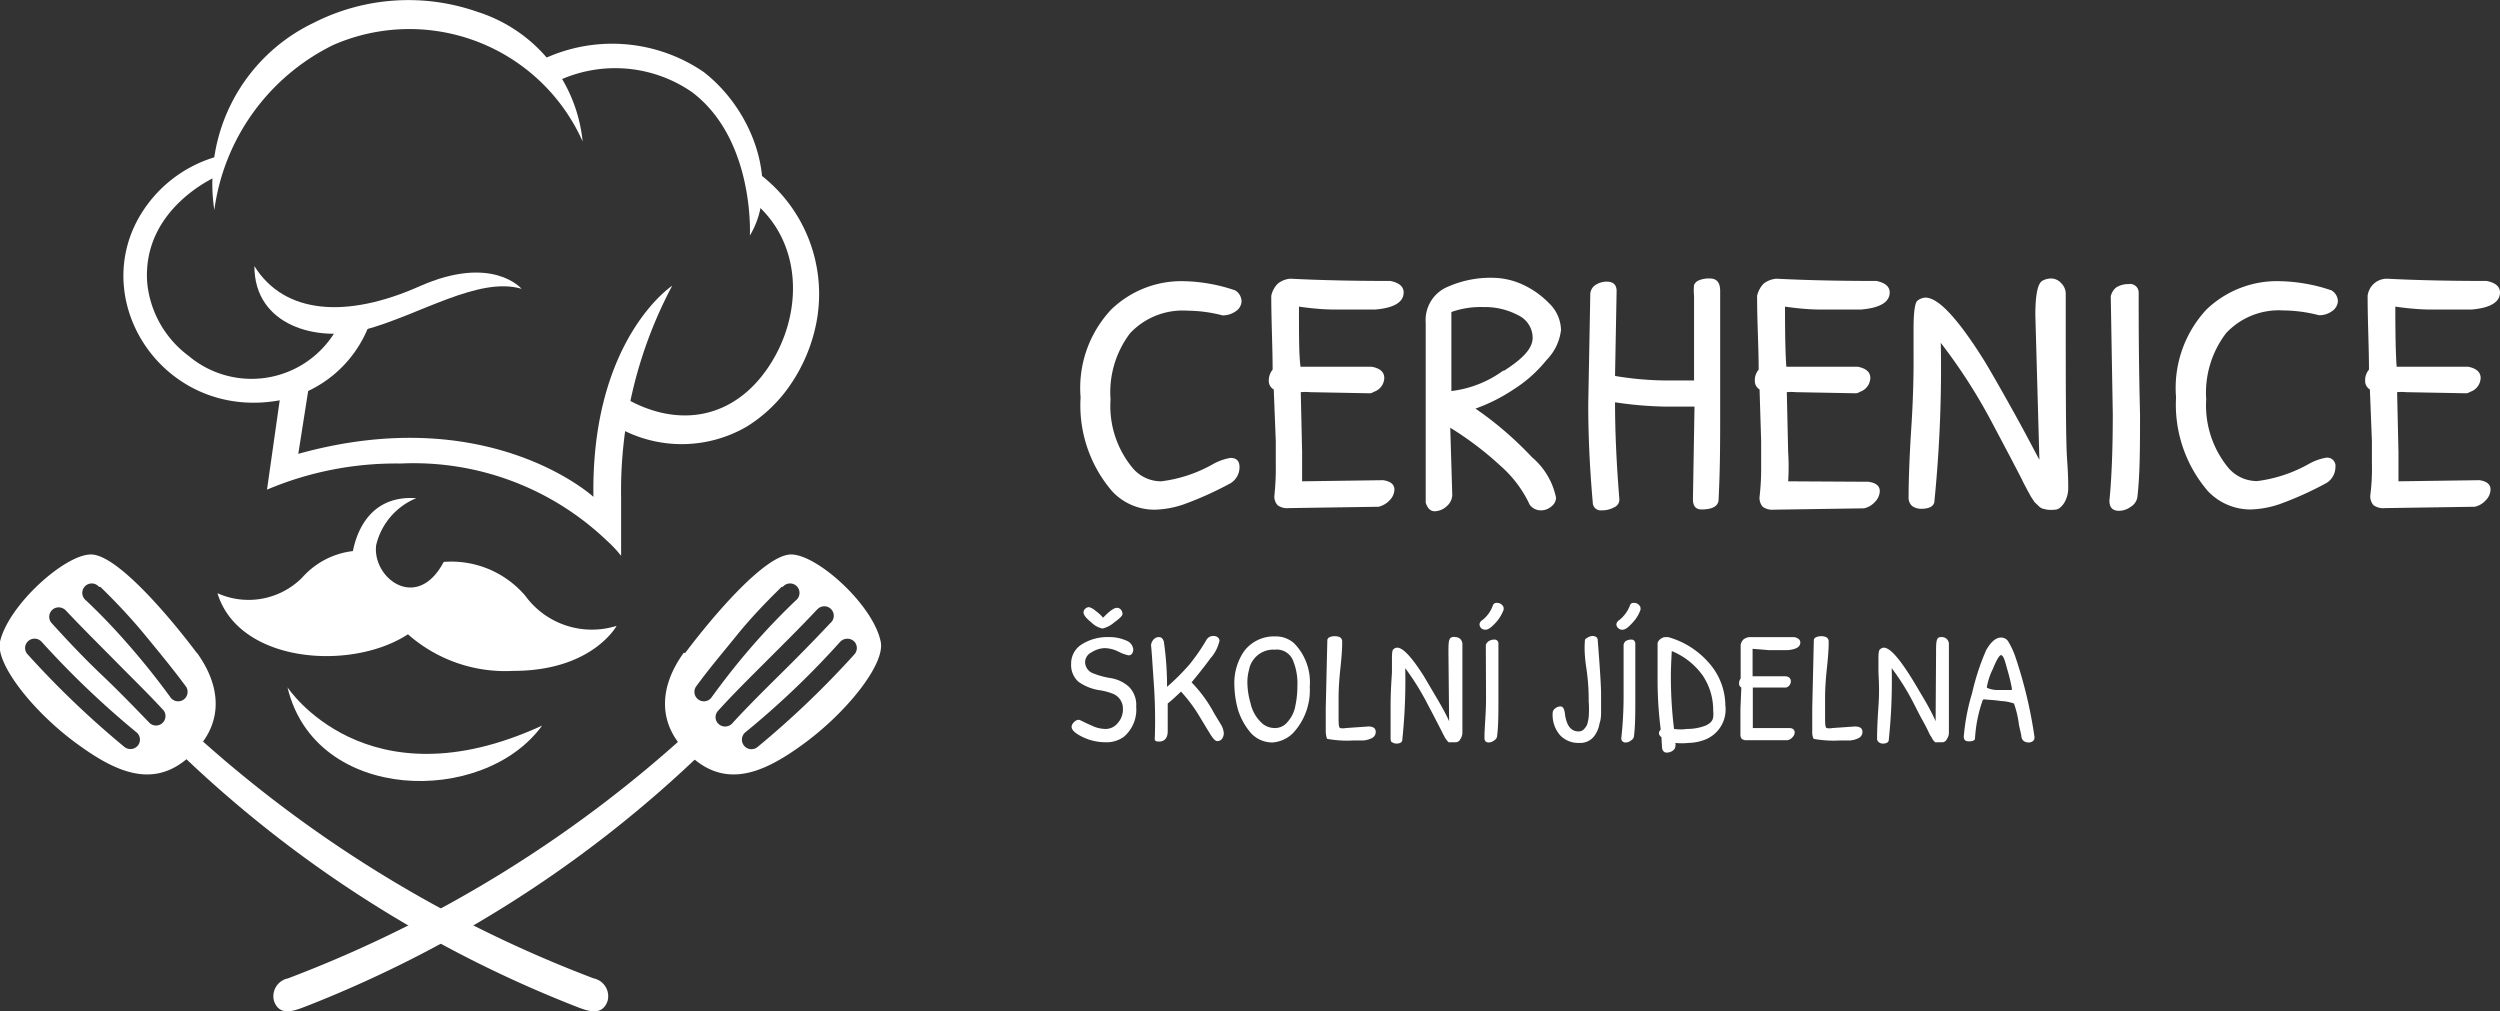 <svg xmlns="http://www.w3.org/2000/svg" viewBox="0 0 111.05 44.93"><rect x="0" y="0" width="111.05" height="44.93" fill="#333333" stroke="none"/><defs><style>.cls-1,.cls-2{fill:#fff;}.cls-1{fill-rule:evenodd;}</style></defs><g id="Vrstva_2" data-name="Vrstva 2"><g id="Layer_1" data-name="Layer 1"><path class="cls-1" d="M23.17,12.83s-1.3-1.55-4.54-.11-6,1.24-7.33-.9c0,2.66,2.8,3.39,4.9,2.83C18.62,14,21.27,12.26,23.17,12.83Z"/><path class="cls-1" d="M9.52,9.33A9.59,9.59,0,0,1,14.8,2,8.43,8.43,0,0,1,25.88,6.28,6.74,6.74,0,0,0,21.22.53a9.28,9.28,0,0,0-7.3.49A7.91,7.91,0,0,0,9.52,9.33Z"/><path class="cls-1" d="M9.7,7.8S6.29,9.21,6.54,12.57a4.6,4.6,0,0,0,1.84,3.24,4.34,4.34,0,0,0,6.46-1l1.54-.64v.31a5.33,5.33,0,0,1-4,3.31c-4.92.86-8.36-4.09-6.28-8a5.81,5.81,0,0,1,3.7-2.88Z"/><path class="cls-1" d="M29.86,12.69s-3.61,2.38-3.5,9.38c0,0-4.64-4.27-13.11-1.91l.55-3.5-1.3.59-.64,4.5a14.67,14.67,0,0,1,5.93-1.16A12.42,12.42,0,0,1,26.94,24a5.49,5.49,0,0,1,.65.69s0-.95,0-2.56A19.41,19.41,0,0,1,29.86,12.69Z"/><path class="cls-1" d="M33.31,10.46s.22-4.25-2.56-6.36a6,6,0,0,0-6-.49l-.69-.95a7.2,7.2,0,0,1,7.2.54C33.57,5,34.6,8.34,33.31,10.46Z"/><path class="cls-1" d="M33.79,7.77a6.69,6.69,0,0,1,2.46,6.63A7.35,7.35,0,0,1,35.17,17a6.45,6.45,0,0,1-2,1.95,5.75,5.75,0,0,1-6.31-.35l.67-1.06c2.43,1.53,5,1.15,6.6-1.23s1.53-5.65-.77-7.43Z"/><path class="cls-1" d="M18.49,22.13a3,3,0,0,0-1.78,2.08c-.19,1.46,1.81,3,3,.75a4.32,4.32,0,0,1,3.62,1.5,3.66,3.66,0,0,0,4.06,1.34s-1.08,2-4.58,2a6.53,6.53,0,0,1-5.08-2l-2.11-2.92S15.78,21.94,18.49,22.13Z"/><path class="cls-1" d="M16.42,24.47a3.56,3.56,0,0,0-3,1.19,3.36,3.36,0,0,1-3.76.69c1.05,3.46,7.11,3.52,9.2,1.2l.45-.52C17.29,26.19,16.62,25.19,16.42,24.47Z"/><path class="cls-1" d="M12.77,30.53s3.48,5.31,11.31,1.7C21.49,35.81,14,35.69,12.77,30.53Z"/><path class="cls-1" d="M30.44,29c1.28-1.7,3.54-4.34,4.68-4.37s3.66,2.22,4,3.87c.22,1-1.56,3.22-3.56,4.64-1.76,1.26-3.52,2-5.19.13-1.21-1.32-1-2.89,0-4.27Zm6.87-.48a37.53,37.53,0,0,1-4.19,4,.42.42,0,0,0,.52.67,40.63,40.63,0,0,0,4.3-4.11.42.42,0,0,0,0-.59.44.44,0,0,0-.6,0Zm-2.59-2.45c-.73.71-1.41,1.43-2,2.16s-1.27,1.53-1.81,2.28a.42.42,0,0,0,.68.49c.53-.73,1.11-1.48,1.76-2.23s1.27-1.4,2-2.1a.42.42,0,1,0-.58-.6Zm1.58,1c-.76.81-1.53,1.57-2.26,2.3s-1.51,1.5-2.13,2.19a.41.41,0,0,0,0,.59.43.43,0,0,0,.6,0c.62-.68,1.34-1.4,2.11-2.16s1.51-1.51,2.27-2.32a.42.42,0,1,0-.61-.57Z"/><path class="cls-1" d="M31,32.15a.52.52,0,0,1,.75.73,53.47,53.47,0,0,1-18,11.76c-.54.2-1.31.6-1.58-.18a.81.81,0,0,1,.62-1A55.65,55.65,0,0,0,31,32.15Z"/><path class="cls-1" d="M8.74,29c-1.28-1.7-3.54-4.34-4.68-4.37S.39,26.85,0,28.5c-.22,1,1.55,3.22,3.56,4.64,1.76,1.26,3.52,2,5.19.13,1.21-1.32,1-2.89,0-4.27Zm-6.88-.48a39.6,39.6,0,0,0,4.19,4,.42.42,0,0,1,.08.59.43.43,0,0,1-.59.08,40.63,40.63,0,0,1-4.3-4.11.41.41,0,0,1,0-.59.42.42,0,0,1,.59,0Zm2.6-2.45c.73.71,1.4,1.43,2,2.16s1.26,1.53,1.81,2.28a.42.42,0,0,1-.68.49c-.53-.73-1.12-1.48-1.77-2.23s-1.26-1.4-2-2.1a.42.42,0,1,1,.58-.6Zm-1.58,1c.76.81,1.53,1.57,2.25,2.3s1.51,1.5,2.14,2.19a.42.42,0,0,1-.62.56C6,31.45,5.31,30.73,4.54,30S3,28.46,2.27,27.65a.42.42,0,0,1,.61-.57Z"/><path class="cls-1" d="M8.15,32.15a.52.52,0,1,0-.74.73,53.47,53.47,0,0,0,18,11.76c.53.2,1.31.6,1.58-.18a.81.81,0,0,0-.62-1A55.9,55.9,0,0,1,8.15,32.15Z"/><path class="cls-2" d="M52.58,12.49a7.5,7.5,0,0,1,2.29.41.59.59,0,0,1,.28.47.55.55,0,0,1-.25.45,1,1,0,0,1-.59.19,6.4,6.4,0,0,0-1.56-.21,3.21,3.21,0,0,0-2.55,1,4.35,4.35,0,0,0-.87,2.95,4.31,4.31,0,0,0,1,3.06,1.65,1.65,0,0,0,1.25.57,6.21,6.21,0,0,0,2.33-.78,2.4,2.4,0,0,1,.75-.26c.27,0,.4.14.4.42a.84.84,0,0,1-.39.7,15,15,0,0,1-2.08.94,4.24,4.24,0,0,1-1.29.24,2.56,2.56,0,0,1-1.9-.82A5.85,5.85,0,0,1,48,17.65a5.09,5.09,0,0,1,1.35-3.89A4.48,4.48,0,0,1,52.58,12.49Z"/><path class="cls-2" d="M56.58,17.3a.43.43,0,0,1-.22-.4.76.76,0,0,1,.17-.48c0-1-.06-2.13-.06-3.28a1.07,1.07,0,0,1,.29-.54,1,1,0,0,1,.56-.22c1.37.07,2.85.1,4.44.1.39.08.59.25.59.51,0,.43-.42.69-1.27.76l-.75,0h-1c-.19,0-.74,0-1.63-.13,0,1.29,0,2.18.07,2.67l3.16,0c.38.07.56.24.56.5a.67.67,0,0,1-.45.61.57.57,0,0,1-.17.07l-2.68-.05a2.29,2.29,0,0,0-.41,0l.06,2.67c0,.6,0,1,0,1.29l3.6-.05c.33.05.5.19.5.42a.71.71,0,0,1-.21.47,1,1,0,0,1-.49.29l-4,.06a.7.7,0,0,1-.49-.13.56.56,0,0,1-.14-.44,11.51,11.51,0,0,0,.06-1.4V19.59Z"/><path class="cls-2" d="M64.27,22.48a.81.81,0,0,1-.54.23c-.19,0-.32-.13-.4-.38,0-1.36,0-2.72,0-4.08l0-3.91a1.6,1.6,0,0,1,1-1.61,4.68,4.68,0,0,1,2-.39,3.24,3.24,0,0,1,1.26.28,3.87,3.87,0,0,1,1.21.84,1.7,1.7,0,0,1,.54,1.2A2.28,2.28,0,0,1,68.69,16a5.94,5.94,0,0,1-1.46,1.3,7.65,7.65,0,0,1-1.69.85,15.34,15.34,0,0,1,2.51,2.16,3.19,3.19,0,0,1,1.07,1.8.5.5,0,0,1-.2.38.71.71,0,0,1-.49.18.61.61,0,0,1-.48-.25,5.25,5.25,0,0,0-1.3-1.73A14.45,14.45,0,0,0,64.42,19l.09,3A.68.68,0,0,1,64.27,22.48Zm2.52-6c.86-.55,1.29-1,1.29-1.48a1.11,1.11,0,0,0-.65-1,3.13,3.13,0,0,0-1.54-.36,3.88,3.88,0,0,0-1.42.22c0,.53,0,1.7,0,3.51A4.88,4.88,0,0,0,66.79,16.45Z"/><path class="cls-2" d="M71.74,16.7a14.15,14.15,0,0,0,2.22.2c.67,0,1.1,0,1.29,0,0-.78,0-1.54,0-2.26V13.14a2.22,2.22,0,0,1,0-.48.38.38,0,0,1,.2-.2,1.12,1.12,0,0,1,.5-.09c.31,0,.46.18.46.56v5.49c0,1.14,0,2.39-.07,3.76,0,.3-.27.45-.76.45-.25,0-.38-.15-.38-.45l.07-4.12c-.33,0-.79,0-1.36,0a16.62,16.62,0,0,1-2.17-.19c0,1.37.07,2.79.19,4.28a.37.37,0,0,1-.22.38,1.13,1.13,0,0,1-.58.14.35.35,0,0,1-.38-.36c-.13-1.47-.2-2.92-.2-4.35l.09-4.84a.51.51,0,0,1,.23-.46.91.91,0,0,1,.5-.15c.29,0,.44.14.44.42Z"/><path class="cls-2" d="M78.16,17.3a.44.44,0,0,1-.21-.4.71.71,0,0,1,.17-.48c0-1-.07-2.13-.07-3.28a1.15,1.15,0,0,1,.29-.54,1.07,1.07,0,0,1,.57-.22c1.36.07,2.84.1,4.44.1.39.08.59.25.59.51,0,.43-.43.69-1.28.76l-.74,0h-1c-.2,0-.74,0-1.63-.13q0,1.93.06,2.67l3.17,0c.37.07.56.24.56.5a.67.67,0,0,1-.45.61.57.57,0,0,1-.17.07l-2.69-.05a2.17,2.17,0,0,0-.4,0l.06,2.67a10.06,10.06,0,0,1,0,1.29L83,21.4c.34.05.5.19.5.42a.71.71,0,0,1-.21.47.92.92,0,0,1-.49.29l-4,.06a.73.73,0,0,1-.5-.13.59.59,0,0,1-.14-.44,11,11,0,0,0,.07-1.4V19.59Z"/><path class="cls-2" d="M91.11,12.37a.6.6,0,0,1,.45.21.66.66,0,0,1,.2.49c0,4,0,6.49.06,7.33s.05,1.28.05,1.3a1.24,1.24,0,0,1-.18.64c-.13.2-.27.3-.41.3a1.63,1.63,0,0,1-.35,0l-.21-.05a.51.51,0,0,1-.18-.13l-.16-.15-.16-.24-.16-.29-.2-.38c-.08-.18-.28-.55-.57-1.11l-.8-1.51a24.55,24.55,0,0,0-2.28-3.55,59.44,59.44,0,0,1-.28,7c0,.25-.22.37-.58.37a.69.69,0,0,1-.41-.12.49.49,0,0,1-.16-.41c0-.18,0-1.21.12-3.07S85,16,85,15.5v-.88c0-.75.06-1.17.17-1.26a.61.61,0,0,1,.36-.14c.57,0,1.44.93,2.61,2.8.22.36.66,1.12,1.3,2.27s1,1.87,1.15,2.13L90.41,14c0-.89.1-1.39.3-1.52A.79.79,0,0,1,91.11,12.37Z"/><path class="cls-2" d="M94,12.77a1,1,0,0,1,.55-.15A.38.38,0,0,1,95,13c0,1.2,0,3,.06,5.39,0,1.46,0,2.69-.12,3.71a.62.62,0,0,1-.29.41.89.89,0,0,1-.52.18c-.29,0-.43-.15-.43-.45.1-1,.15-2.32.15-3.85l-.09-5.22A.69.69,0,0,1,94,12.77Z"/><path class="cls-2" d="M101.27,12.49a7.56,7.56,0,0,1,2.3.41.59.59,0,0,1,.28.47.57.57,0,0,1-.26.45A.92.92,0,0,1,103,14a6.47,6.47,0,0,0-1.57-.21,3.21,3.21,0,0,0-2.54,1A4.35,4.35,0,0,0,98,17.74a4.35,4.35,0,0,0,1,3.06,1.68,1.68,0,0,0,1.26.57,6.27,6.27,0,0,0,2.33-.78,2.46,2.46,0,0,1,.74-.26.37.37,0,0,1,.41.42.84.84,0,0,1-.39.7,15,15,0,0,1-2.08.94,4.34,4.34,0,0,1-1.29.24,2.6,2.6,0,0,1-1.91-.82,5.89,5.89,0,0,1-1.41-4.16,5.12,5.12,0,0,1,1.34-3.89A4.52,4.52,0,0,1,101.27,12.49Z"/><path class="cls-2" d="M105.27,17.3a.44.44,0,0,1-.21-.4.71.71,0,0,1,.17-.48c0-1-.06-2.13-.06-3.28a.86.86,0,0,1,.85-.76c1.37.07,2.85.1,4.44.1.39.08.59.25.59.51,0,.43-.43.69-1.27.76l-.75,0h-1c-.19,0-.74,0-1.63-.13q0,1.93.06,2.67l3.17,0c.37.07.56.24.56.5a.67.67,0,0,1-.45.61.57.57,0,0,1-.17.07l-2.69-.05a2.17,2.17,0,0,0-.4,0l.06,2.67c0,.6,0,1,0,1.29l3.6-.05c.33.05.49.19.49.42a.71.71,0,0,1-.21.47.92.92,0,0,1-.49.29l-4,.06a.73.73,0,0,1-.5-.13.59.59,0,0,1-.14-.44,9.39,9.39,0,0,0,.07-1.4V19.59Z"/><path class="cls-2" d="M49.24,28.3a1.84,1.84,0,0,1,.78.15.47.47,0,0,1,.32.4.35.35,0,0,1-.05.18.19.19,0,0,1-.16.08,1.71,1.71,0,0,1-.44-.16,1.43,1.43,0,0,0-.62-.16,1.11,1.11,0,0,0-.57.18.5.5,0,0,0-.3.43.54.54,0,0,0,.36.51,3.56,3.56,0,0,0,.77.21,1.58,1.58,0,0,1,.82.39,1.14,1.14,0,0,1,.32.88,1.59,1.59,0,0,1-.55,1.34,1.32,1.32,0,0,1-.85.24,2.32,2.32,0,0,1-1.11-.3q-.36-.2-.36-.39a.29.29,0,0,1,.06-.15.47.47,0,0,1,.17-.14A.19.19,0,0,1,48,32l.29.14.29.13a1.42,1.42,0,0,0,.55.11.69.69,0,0,0,.51-.25.9.9,0,0,0,.24-.63.71.71,0,0,0-.49-.7,2.66,2.66,0,0,0-.54-.14,2.16,2.16,0,0,1-.95-.38,1,1,0,0,1-.32-.8,1,1,0,0,1,.46-.85A2.13,2.13,0,0,1,49.24,28.3ZM49.61,27a.22.22,0,0,1,.18.08.29.29,0,0,1,.07.2c0,.07-.13.2-.37.37a1.19,1.19,0,0,1-.52.27,1,1,0,0,1-.5-.28c-.23-.18-.34-.33-.34-.44a.22.22,0,0,1,.09-.17.23.23,0,0,1,.16-.06.68.68,0,0,1,.28.16,1.77,1.77,0,0,1,.34.31C49.3,27.12,49.5,27,49.61,27Z"/><path class="cls-2" d="M51.31,32.16c0-.36,0-1-.06-1.84s-.09-1.41-.12-1.64a.4.4,0,0,1,.11-.27.3.3,0,0,1,.24-.11c.11,0,.18.07.22.21a13.78,13.78,0,0,1,.14,2,10.07,10.07,0,0,0,1-1,8.45,8.45,0,0,0,.74-1.07.35.35,0,0,1,.33-.19.26.26,0,0,1,.18.06.19.19,0,0,1,.08.15,1.73,1.73,0,0,1-.4.78c-.27.37-.55.72-.84,1.07a6.07,6.07,0,0,1,1,1.37l.15.25.14.23a.87.87,0,0,1,.14.4.42.42,0,0,1-.08.26.26.26,0,0,1-.21.1c-.08,0-.18-.1-.31-.31s-.31-.51-.54-.89a6.83,6.83,0,0,0-.76-1c-.26.25-.46.43-.59.53,0,.3,0,.55,0,.75s0,.36,0,.48c0,.31-.15.46-.38.46s-.2-.08-.19-.25Z"/><path class="cls-2" d="M56.66,28.27a1.2,1.2,0,0,1,.84.32,2.48,2.48,0,0,1,.68,1.92,2.79,2.79,0,0,1-.75,2.06,1.44,1.44,0,0,1-.9.41,1.28,1.28,0,0,1-1-.46,2.91,2.91,0,0,1-.54-1,4.37,4.37,0,0,1-.16-1.1,2.5,2.5,0,0,1,.43-1.49A1.66,1.66,0,0,1,56.66,28.27Zm0,.59a1.1,1.1,0,0,0-1.18.9,2.09,2.09,0,0,0-.07.61,3.39,3.39,0,0,0,.14.87,1.68,1.68,0,0,0,.56.93.88.88,0,0,0,.53.17.71.71,0,0,0,.56-.28,1.43,1.43,0,0,0,.34-.71,4.14,4.14,0,0,0,.09-.87,2.65,2.65,0,0,0-.22-1.2A.78.78,0,0,0,56.61,28.86Z"/><path class="cls-2" d="M58.89,32v-.55l.07-3a.15.15,0,0,1,.09-.14.52.52,0,0,1,.23-.05c.23,0,.34.08.34.24s0,.45-.08,1.19-.08,1.18-.08,1.33v.74c0,.36,0,.55.07.58a.62.62,0,0,0,.25,0l1-.07q.33,0,.33.24a.3.3,0,0,1-.18.28,1,1,0,0,1-.35.1h-.43a5,5,0,0,1-1.2-.07s-.06-.14-.06-.33,0-.31,0-.39Z"/><path class="cls-2" d="M64.66,28.3a.3.3,0,0,1,.21.09.31.31,0,0,1,.09.22c0,1.84,0,3,0,3.34s0,.58,0,.59a.52.52,0,0,1-.09.29.23.23,0,0,1-.19.14h-.15l-.1,0a.18.18,0,0,1-.08,0l-.07-.07-.08-.11-.07-.13s-.05-.09-.09-.18l-.26-.5c-.13-.26-.25-.48-.36-.69a11.34,11.34,0,0,0-1-1.61,25.06,25.06,0,0,1-.13,3.18c0,.11-.1.17-.26.17a.31.31,0,0,1-.19-.06c-.05,0-.07-.09-.07-.18s0-.55,0-1.4.06-1.37.06-1.58v-.4c0-.34,0-.53.07-.57a.23.23,0,0,1,.17-.07c.25,0,.65.43,1.18,1.27.1.17.3.51.59,1s.47.85.53,1L64.34,29c0-.41,0-.64.14-.69A.3.3,0,0,1,64.66,28.3Z"/><path class="cls-2" d="M66.31,26.9a.17.17,0,0,1,.18-.12.31.31,0,0,1,.22.08c.06.06.08.1.08.14a.28.28,0,0,1,0,.09,1.78,1.78,0,0,1-.38.6c-.18.19-.31.28-.41.28a.28.28,0,0,1-.21-.07.26.26,0,0,1-.07-.17.24.24,0,0,1,.12-.18A1.41,1.41,0,0,0,66.31,26.9Zm-.18,1.58a.45.45,0,0,1,.25-.07.17.17,0,0,1,.18.16c0,.55,0,1.36,0,2.45,0,.66,0,1.23-.06,1.69a.25.25,0,0,1-.13.18.4.4,0,0,1-.24.09c-.13,0-.19-.07-.19-.21,0-.47.07-1.05.07-1.75L66,28.65A.32.32,0,0,1,66.13,28.48Z"/><path class="cls-2" d="M70.4,28.48c0-.05,0-.1.11-.15a.43.43,0,0,1,.23-.08.29.29,0,0,1,.17.05.17.17,0,0,1,.06.12c.1,1.27.15,2.08.15,2.41s0,.59,0,.76,0,.35-.07.55a1.23,1.23,0,0,1-.17.46.78.78,0,0,1-.74.4,1.11,1.11,0,0,1-.84-.34,1.38,1.38,0,0,1-.33-1,.24.24,0,0,1,.11-.19.36.36,0,0,1,.24-.09c.1,0,.16.09.19.29.06.54.26.82.61.82a.32.32,0,0,0,.23-.09.8.8,0,0,0,.15-.21,2.09,2.09,0,0,0,.07-.33,4.83,4.83,0,0,0,0-.71c0-.28,0-.78-.11-1.51S70.4,28.53,70.4,28.48Z"/><path class="cls-2" d="M72.4,26.9a.16.16,0,0,1,.18-.12.29.29,0,0,1,.21.08c.06.06.08.1.08.14a.28.28,0,0,1,0,.09,1.64,1.64,0,0,1-.38.6c-.17.19-.31.28-.4.28a.25.25,0,0,1-.21-.07.23.23,0,0,1-.08-.17.24.24,0,0,1,.12-.18A1.51,1.51,0,0,0,72.4,26.9Zm-.19,1.58a.46.46,0,0,1,.26-.07c.09,0,.15.05.17.16,0,.55,0,1.36,0,2.45,0,.66,0,1.23-.06,1.69a.25.25,0,0,1-.13.18.35.35,0,0,1-.23.09.18.18,0,0,1-.2-.21A17.13,17.13,0,0,0,72.12,31l0-2.37A.3.3,0,0,1,72.21,28.48Z"/><path class="cls-2" d="M73.8,32.74a.22.22,0,0,1-.11-.17.21.21,0,0,1,.08-.16,17.46,17.46,0,0,1-.14-2.31c0-.27,0-.78,0-1.54a.34.34,0,0,1,.15-.19.35.35,0,0,1,.2-.07h.12a3.71,3.71,0,0,1,1.76,1.09,2.88,2.88,0,0,1,.78,1.94,1.44,1.44,0,0,1-1,1.56A2.06,2.06,0,0,1,75,33a2.56,2.56,0,0,1-.58,0,.35.35,0,0,1,0,.16.26.26,0,0,1-.11.18.45.45,0,0,1-.28.09c-.11,0-.17-.07-.2-.19Zm.42-2.7a19.37,19.37,0,0,0,.14,2.34,2,2,0,0,0,.57,0,2.28,2.28,0,0,0,.78-.13c.24-.09.37-.22.39-.4s0-.23,0-.3A2.75,2.75,0,0,0,75.63,30a3.16,3.16,0,0,0-1.37-1.08C74.23,29.46,74.22,29.84,74.22,30Z"/><path class="cls-2" d="M77.35,30.54a.19.19,0,0,1-.1-.18.34.34,0,0,1,.07-.22c0-.47,0-1,0-1.49a.43.43,0,0,1,.13-.25.52.52,0,0,1,.25-.1c.63,0,1.3,0,2,0q.27.06.27.24c0,.2-.19.31-.58.34h-.8l-.74-.06c0,.59,0,1,0,1.22h1.44c.17,0,.26.1.26.22a.29.29,0,0,1-.21.28l-.08,0-1.22,0-.18,0,0,1.21c0,.27,0,.47,0,.59l1.63,0c.15,0,.23.09.23.19a.3.3,0,0,1-.1.22.38.38,0,0,1-.22.13l-1.81,0a.32.32,0,0,1-.22-.06.28.28,0,0,1-.06-.2c0-.13,0-.35,0-.64v-.49Z"/><path class="cls-2" d="M80.5,32v-.55l.07-3a.15.15,0,0,1,.09-.14.52.52,0,0,1,.23-.05c.23,0,.34.08.34.24s0,.45-.08,1.19-.08,1.18-.08,1.33v.74c0,.36,0,.55.07.58a.62.62,0,0,0,.25,0l1-.07c.23,0,.34.08.34.24a.3.3,0,0,1-.18.28,1,1,0,0,1-.36.1h-.43a5,5,0,0,1-1.2-.07.7.7,0,0,1-.06-.33c0-.18,0-.31,0-.39Z"/><path class="cls-2" d="M86.27,28.3a.29.29,0,0,1,.21.09.31.31,0,0,1,.09.22c0,1.84,0,3,0,3.34s0,.58,0,.59a.52.52,0,0,1-.09.29.23.23,0,0,1-.18.14h-.16l-.09,0a.2.2,0,0,1-.09,0l-.07-.07a.72.72,0,0,1-.07-.11,1.05,1.05,0,0,0-.08-.13s-.05-.09-.09-.18-.12-.25-.26-.5-.25-.48-.36-.69a10.52,10.52,0,0,0-1-1.61,25.06,25.06,0,0,1-.13,3.18c0,.11-.1.17-.26.17a.28.28,0,0,1-.18-.06.19.19,0,0,1-.08-.18c0-.08,0-.55.06-1.4s0-1.37,0-1.58v-.4c0-.34,0-.53.08-.57a.21.21,0,0,1,.16-.07c.26,0,.65.43,1.18,1.27.11.17.31.51.6,1s.46.85.52,1L86,29c0-.41,0-.64.14-.69A.34.34,0,0,1,86.27,28.3Z"/><path class="cls-2" d="M88.89,28.32a.37.37,0,0,1,.3.15,3.45,3.45,0,0,1,.31.64,20,20,0,0,1,.87,3.61s0,.05,0,.08a.19.19,0,0,1-.07.12.29.29,0,0,1-.19.06.37.37,0,0,1-.21-.06.3.3,0,0,1-.11-.2c0-.09-.06-.27-.11-.54a4.34,4.34,0,0,0-.22-.93,2,2,0,0,0-.57-.11,6,6,0,0,0-.63-.06.31.31,0,0,0-.18,0,6.14,6.14,0,0,0-.35,1.72c0,.09-.11.13-.27.13s-.23-.07-.23-.2a9.33,9.33,0,0,1,.37-1.94,10.82,10.82,0,0,1,.62-1.9Q88.54,28.32,88.89,28.32Zm0,.78c-.08,0-.2.21-.37.62a2.9,2.9,0,0,0-.26.78.07.07,0,0,0,0,.05,1.1,1.1,0,0,0,.45.1l.51,0c.09,0,.13,0,.14,0a.2.2,0,0,0,0-.11,7.57,7.57,0,0,0-.19-.78C89.05,29.33,89,29.1,88.87,29.1Z"/></g></g></svg>